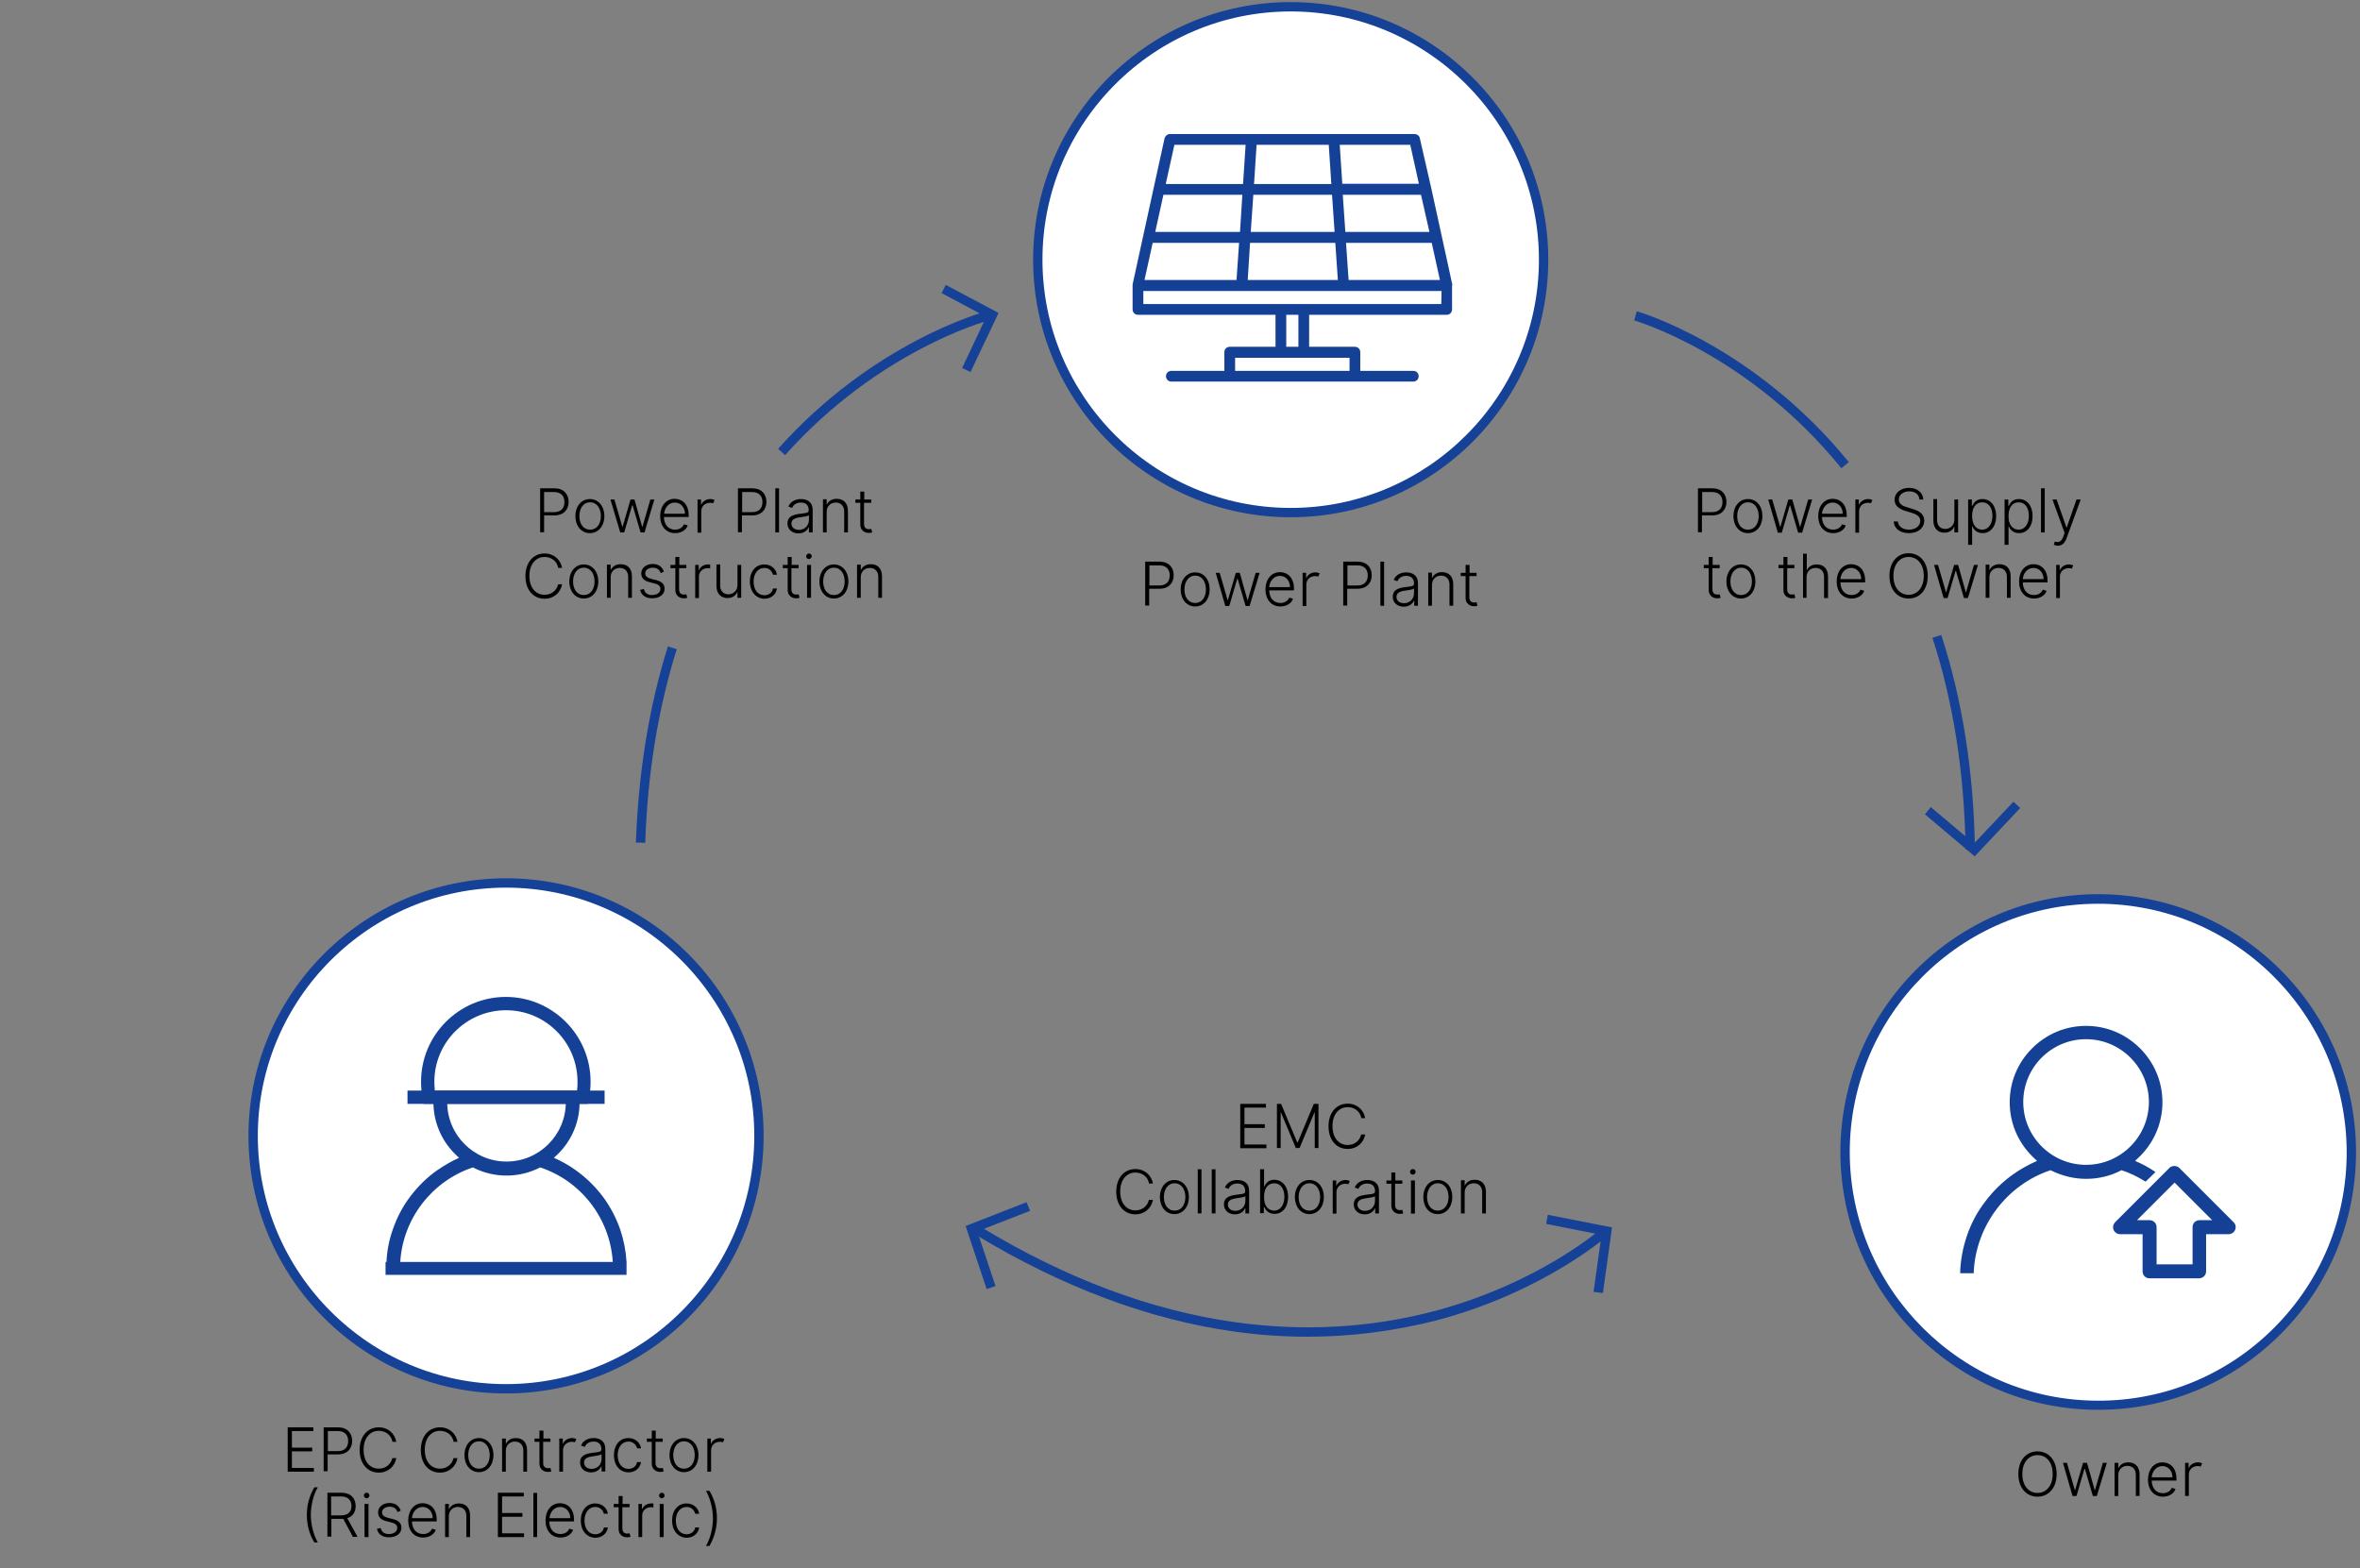 <?xml version="1.0" encoding="utf-8"?>
<!-- Generator: Adobe Illustrator 25.0.1, SVG Export Plug-In . SVG Version: 6.00 Build 0)  -->
<svg version="1.1" id="EMC模式" xmlns="http://www.w3.org/2000/svg" xmlns:xlink="http://www.w3.org/1999/xlink" x="0px" y="0px"
	 viewBox="0 0 1010.6 671.6" style="enable-background:new 0 0 1010.6 671.6;" xml:space="preserve">
<rect x="0" y="0" width="1010.6" height="671.6" fill="#808080" stroke="none"/>
<style type="text/css">
	.st0{fill:#FFFFFF;}
	.st1{fill:#154196;}
	.st2{fill-rule:evenodd;clip-rule:evenodd;fill:#FFFFFF;}
	.st3{fill:#144196;}
</style>
<g id="椭圆_1_拷贝_5">
	<circle class="st0" cx="216.7" cy="486.4" r="108.3"/>
	<path class="st1" d="M216.7,596.7c-60.8,0-110.3-49.5-110.3-110.3s49.5-110.3,110.3-110.3S327,425.5,327,486.4
		S277.5,596.7,216.7,596.7z M216.7,380.1c-58.6,0-106.3,47.7-106.3,106.3s47.7,106.3,106.3,106.3S323,545,323,486.4
		S275.3,380.1,216.7,380.1z"/>
</g>
<g id="椭圆_1_拷贝_4">
	<circle class="st0" cx="552.7" cy="111.2" r="108.3"/>
	<path class="st1" d="M552.7,221.5c-60.8,0-110.3-49.5-110.3-110.3S491.8,0.9,552.7,0.9S663,50.4,663,111.2S613.5,221.5,552.7,221.5
		z M552.7,4.9c-58.6,0-106.3,47.7-106.3,106.3S494,217.5,552.7,217.5S659,169.8,659,111.2S611.3,4.9,552.7,4.9z"/>
</g>
<g id="椭圆_1_拷贝_6">
	<path class="st2" d="M898.4,385c59.9-0.1,108.4,48.4,108.5,108.3s-48.4,108.4-108.3,108.5c-59.9,0.1-108.4-48.4-108.5-108.3v-0.1
		C790.1,433.5,838.5,385,898.4,385z"/>
	<path class="st1" d="M898.5,603.7c-60.8,0-110.3-49.4-110.4-110.3c0-60.9,49.4-110.4,110.3-110.5l0,0h0.1
		c60.8,0,110.3,49.4,110.4,110.3c0,29.5-11.4,57.2-32.3,78.1S928,603.7,898.5,603.7L898.5,603.7z M898.4,387
		c-58.6,0-106.3,47.7-106.3,106.4c0.1,58.7,47.8,106.4,106.4,106.4h0.1c28.4,0,55.1-11.1,75.2-31.2s31.1-46.8,31.1-75.2
		C1004.8,434.6,957.1,387,898.4,387L898.4,387L898.4,387z"/>
</g>
<g>
	<path class="st1" d="M841.7,363.7c-0.5-32.9-5.3-63.3-14.2-90.6l3.8-1.2c9,27.7,13.9,58.6,14.4,91.8H841.7z"/>
</g>
<g>
	<path class="st1" d="M788.5,200.5c-39.8-49.1-88.2-63.1-88.7-63.3l1.1-3.9c0.5,0.1,50.1,14.5,90.8,64.6L788.5,200.5z"/>
</g>
<g>
	<path class="st1" d="M276.3,360.9l-4-0.1c1.1-30.3,5.7-58.5,13.7-84l3.8,1.2C281.9,303.1,277.3,331,276.3,360.9z"/>
</g>
<g>
	<path class="st1" d="M336.2,194.9l-3-2.7c41-46,88.3-58.6,88.8-58.8l1,3.9C422.6,137.5,376.3,149.9,336.2,194.9z"/>
</g>
<g id="形状_675_拷贝_4">
	<polygon class="st1" points="415.6,159.3 412,157.6 422.3,135.7 403.2,125.5 405,122 427.6,134 	"/>
</g>
<g id="形状_675_拷贝_4-2">
	<polygon class="st1" points="845.6,366.7 824.3,348.7 826.8,345.6 845.3,361.2 862.2,343.3 865.1,346 	"/>
</g>
<g id="形状_675_拷贝_4-3">
	<polygon class="st1" points="422.5,552 413.5,525 439.6,514.8 441.1,518.5 418.5,527.3 426.3,550.7 	"/>
</g>
<g id="形状_675_拷贝_5">
	<polygon class="st1" points="686.4,553.7 682.4,553.2 685.8,528.8 662.1,524.1 662.8,520.2 690.3,525.6 	"/>
</g>
<g id="形状_674_拷贝_4-3">
	<path class="st1" d="M560.1,572.4c-10.4,0-21-0.7-31.5-2.2c-36.6-5.1-73.9-19.1-111-41.6l2.1-3.4c36.5,22.2,73.3,36,109.3,41
		c28.8,4,57.1,2.5,84.2-4.5c46.2-12,73.3-36.2,73.6-36.4l2.7,3c-0.3,0.2-27.9,25-75.1,37.3C596.7,570,578.5,572.4,560.1,572.4z"/>
</g>
<g>
	<path class="st3" d="M621.9,122L621.9,122c0-0.1,0-0.2,0-0.2l0,0l-4.5-20.6l0,0l-4.5-20.6l0,0L608,59.2c-0.2-1.1-1.2-1.8-2.3-1.8
		H501c-1.1,0-2,0.8-2.3,1.8L494,80.6l0,0l-4.5,20.6l0,0l-4.5,20.6l0,0c0,0.1,0,0.2,0,0.2l0,0c0,0.1,0,0.2,0,0.2v10.3
		c0,1.3,1,2.3,2.3,2.3h58.9v13.7h-19.6c-1.3,0-2.3,1-2.3,2.3v8h-22.7c-1.3,0-2.3,1-2.3,2.3s1,2.3,2.3,2.3h25h53.6h25
		c1.3,0,2.3-1,2.3-2.3s-1-2.3-2.3-2.3h-22.7v-8c0-1.3-1-2.3-2.3-2.3h-19.6v-13.7h58.9c1.3,0,2.3-1,2.3-2.3v-10.3
		C621.9,122.1,621.9,122.1,621.9,122z M490.1,119.9l3.5-15.9h37l-1.1,15.9H490.1z M498.2,83.4H532l-1,15.9h-36.3L498.2,83.4z
		 M569,62l1.1,16.8H537l1.1-16.8C538.1,62,569,62,569,62z M570.4,83.4l1.1,15.9h-35.9l1.1-15.9H570.4z M612.1,99.3h-36L575,83.4
		h33.5L612.1,99.3z M535.3,104h36.5l1.1,15.9h-38.6L535.3,104z M577.5,119.9l-1.1-15.9h36.7l3.5,15.9H577.5z M607.6,78.7h-32.8
		L573.7,62h30.2L607.6,78.7z M502.9,62h30.5l-1.1,16.8h-33.1L502.9,62z M577.9,158.8h-49v-5.6h19.6h9.8h19.6L577.9,158.8
		L577.9,158.8z M556,148.5h-5.2v-13.7h5.2V148.5z M617.2,130.2h-58.9h-9.8h-58.9v-5.6h127.7L617.2,130.2L617.2,130.2z"/>
</g>
<g>
	<path class="st3" d="M181.5,472.7l-0.5-2.3c-0.5-2.4-0.7-4.8-0.7-7.2c0-20,16.3-36.3,36.3-36.3s36.3,16.3,36.3,36.3
		c0,2.4-0.2,4.8-0.7,7.2l-0.5,2.3H181.5z M247.1,467c0.2-1.3,0.2-2.5,0.2-3.8c0-16.9-13.7-30.6-30.6-30.6S186,446.3,186,463.2
		c0,1.3,0.1,2.5,0.2,3.8H247.1z"/>
	<rect x="174.5" y="467" class="st3" width="84.4" height="5.7"/>
	<path class="st3" d="M165.1,545.9v-5.5h0.4c0.2-4.7,1.1-9.4,2.7-13.9c1.8-5.2,4.3-10,7.6-14.3s7.1-8.1,11.6-11.2
		c2.9-2,6-3.8,9.2-5.2c-0.6-0.5-1.2-1.1-1.8-1.7c-5.9-5.9-9.2-13.8-9.2-22.1c0-0.7,0-1.5,0.1-2.3l0.1-0.8h5.9l-0.1,0.9
		c-0.1,0.8-0.1,1.5-0.1,2.2c0,14,11.4,25.4,25.4,25.4s25.4-11.4,25.4-25.4c0-0.7,0-1.4-0.1-2.2l-0.1-0.9h5.9l0.1,0.8
		c0.1,0.9,0.1,1.6,0.1,2.3c0,8.4-3.3,16.2-9.2,22.1c-0.6,0.6-1.2,1.1-1.8,1.7c3.2,1.4,6.3,3.1,9.2,5.2c4.4,3.1,8.3,6.9,11.6,11.2
		c3.3,4.4,5.8,9.2,7.6,14.3c1.5,4.5,2.4,9.1,2.7,13.9l0,0v0.9v4.6H165.1z M262.4,540.4c-1.1-18.5-13.5-34.7-31.1-40.5
		c-4.4,2.3-9.4,3.5-14.4,3.5s-10-1.2-14.4-3.5c-17.6,5.9-30,22-31.1,40.5H262.4z"/>
</g>
<g>
	<path class="st3" d="M920.5,547.4c-1.7,0-3-1.3-3-3v-15.9h-9.6c-1.2,0-2.3-0.7-2.8-1.8s-0.2-2.4,0.6-3.3l23.3-23.3
		c0.5-0.5,1.3-0.8,2.1-0.8s1.6,0.3,2.1,0.8l23.3,23.3c0.9,0.9,1.1,2.1,0.6,3.3c-0.5,1.1-1.6,1.8-2.8,1.8h-9.6v15.9c0,1.6-1.3,3-3,3
		H920.5z M915.1,522.5h5.4c1.6,0,3,1.3,3,3v15.9h15.4v-15.9c0-1.7,1.3-3,3-3h5.4l-16.1-16.1L915.1,522.5z"/>
	<path class="st3" d="M839.4,545.1v-0.7c0.2-5.1,1.2-10.2,2.8-15c1.8-5.4,4.5-10.5,8-15c3.4-4.5,7.5-8.5,12.1-11.7
		c3-2.1,6.2-3.9,9.6-5.4l0.4-0.2l-0.3-0.3c-0.6-0.5-1.2-1.1-1.8-1.7c-6.2-6.2-9.6-14.4-9.6-23.1s3.4-16.9,9.6-23.1
		c6.2-6.2,14.4-9.6,23.1-9.6s16.9,3.4,23.1,9.6s9.6,14.4,9.6,23.1s-3.4,16.9-9.6,23.1c-0.6,0.6-1.2,1.1-1.8,1.7l-0.3,0.3l0.4,0.2
		c2.6,1.1,5.2,2.5,7.6,4.1l0.7,0.5l-4.2,4.1l-0.5-0.3c-3.1-1.9-6.4-3.5-9.8-4.6h-0.1l-0.1,0.1c-4.6,2.4-9.8,3.6-15,3.6
		s-10.4-1.3-15-3.6l-0.1-0.1h-0.1c-18.7,6.2-31.9,23.7-32.9,43.4v0.7h-5.8V545.1z M893.3,445c-14.9,0-26.9,12.1-26.9,26.9
		c0,14.9,12.1,26.9,26.9,26.9s26.9-12.1,26.9-26.9S908.1,445,893.3,445z"/>
</g>
<g>
	<path d="M231.3,209.1h6.1c4,0,6.1,2.5,6.1,5.8c0,3.3-2.1,5.8-6.1,5.8H233v7.2h-1.7V209.1z M237.3,219.3c3,0,4.4-1.8,4.4-4.3
		c0-2.5-1.4-4.3-4.4-4.3H233v8.6H237.3z"/>
	<path d="M246.4,221c0-4.3,2.6-7.3,6.2-7.3s6.2,3,6.2,7.3c0,4.3-2.6,7.3-6.2,7.3S246.4,225.3,246.4,221z M257.3,221
		c0-3.2-1.6-5.9-4.6-5.9s-4.6,2.7-4.6,5.9c0,3.2,1.6,5.8,4.6,5.8S257.3,224.2,257.3,221z"/>
	<path d="M261.4,213.9h1.7l3.4,11.7h0.1l3.4-11.7h1.7l3.3,11.7h0.1l3.4-11.7h1.7L276,228h-1.7l-3.4-11.6h-0.2l-3.4,11.6h-1.7
		L261.4,213.9z"/>
	<path d="M282.7,221c0-4.3,2.5-7.4,6.2-7.4c3.1,0,6,2.2,6,7v0.8h-10.6c0.1,3.3,1.9,5.4,4.8,5.4c2,0,3.3-1.1,3.8-2.3l1.6,0.5
		c-0.6,1.8-2.6,3.3-5.4,3.3C285.2,228.3,282.7,225.3,282.7,221z M293.3,220c0-2.7-1.8-4.8-4.3-4.8c-2.6,0-4.4,2.2-4.6,4.8H293.3z"/>
	<path d="M298.6,213.9h1.6v2.2h0.1c0.6-1.4,2.1-2.4,3.9-2.4c0.7,0,1.3,0.2,1.8,0.4l-0.6,1.4c-0.3-0.1-0.8-0.2-1.3-0.2
		c-2.2,0-3.8,1.5-3.8,3.6v9.2h-1.6V213.9z"/>
	<path d="M316,209.1h6.1c4,0,6.1,2.5,6.1,5.8c0,3.3-2.1,5.8-6.1,5.8h-4.4v7.2H316V209.1z M322.1,219.3c3,0,4.4-1.8,4.4-4.3
		c0-2.5-1.4-4.3-4.4-4.3h-4.3v8.6H322.1z"/>
	<path d="M333.6,228h-1.6v-18.9h1.6V228z"/>
	<path d="M337.2,224.1c0-2.8,2.2-3.7,5.4-4.1c2.4-0.3,3.7-0.3,3.7-1.4v-0.3c0-1.9-1.2-3.1-3.3-3.1c-2,0-3.3,1-3.8,2.3l-1.6-0.6
		c1-2.3,3.2-3.2,5.4-3.2c2.2,0,5,0.9,5,4.7v9.6h-1.6v-2.2h-0.1c-0.6,1.3-2,2.6-4.4,2.6C339.3,228.4,337.2,226.8,337.2,224.1z
		 M346.4,222.6v-2c-0.5,0.5-2.5,0.7-3.7,0.9c-2.4,0.3-3.8,1-3.8,2.7c0,1.7,1.4,2.7,3.2,2.7C344.7,226.9,346.4,224.9,346.4,222.6z"/>
	<path d="M354,228h-1.6v-14.2h1.6v2.2h0.1c0.7-1.4,2.1-2.4,4.2-2.4c2.9,0,4.8,1.8,4.8,5.2v9.2h-1.6V219c0-2.3-1.4-3.8-3.6-3.8
		c-2.2,0-3.9,1.5-3.9,4V228z"/>
	<path d="M373,215.3h-3v9c0,1.8,1,2.3,2.1,2.3c0.4,0,0.7-0.1,1-0.1l0.4,1.5c-0.3,0.1-0.8,0.2-1.5,0.2c-1.8,0-3.6-1.2-3.6-3.5v-9.4
		h-2.1v-1.4h2.1v-3.4h1.7v3.4h3V215.3z"/>
	<path d="M239,243c-0.5-2.6-2.8-4.5-5.8-4.5c-3.6,0-6.5,2.9-6.5,8.1c0,5.3,2.9,8.1,6.5,8.1c3,0,5.2-1.9,5.8-4.5h1.7
		c-0.6,3.5-3.5,6.2-7.5,6.2c-4.8,0-8.2-3.8-8.2-9.7s3.4-9.7,8.2-9.7c4,0,6.9,2.7,7.5,6.2H239z"/>
	<path d="M243.8,249c0-4.3,2.6-7.3,6.2-7.3s6.2,3,6.2,7.3c0,4.3-2.6,7.3-6.2,7.3S243.8,253.3,243.8,249z M254.6,249
		c0-3.2-1.6-5.9-4.6-5.9s-4.6,2.7-4.6,5.9c0,3.2,1.6,5.8,4.6,5.8S254.6,252.2,254.6,249z"/>
	<path d="M261.5,256h-1.6v-14.2h1.6v2.2h0.1c0.7-1.4,2.1-2.4,4.2-2.4c2.9,0,4.8,1.8,4.8,5.2v9.2h-1.6V247c0-2.3-1.4-3.8-3.6-3.8
		c-2.2,0-3.9,1.5-3.9,4V256z"/>
	<path d="M282.9,245.4c-0.4-1.3-1.4-2.3-3.3-2.3s-3.3,1-3.3,2.4c0,1.2,0.8,1.9,2.6,2.4l2.1,0.5c2.4,0.6,3.6,1.8,3.6,3.7
		c0,2.4-2.1,4.1-5.3,4.1c-2.8,0-4.7-1.3-5.2-3.6l1.6-0.4c0.4,1.7,1.6,2.6,3.5,2.6c2.2,0,3.6-1.1,3.6-2.6c0-1.1-0.7-1.9-2.3-2.3
		l-2.3-0.6c-2.5-0.6-3.6-1.9-3.6-3.8c0-2.3,2.1-4,4.9-4c2.6,0,4.1,1.3,4.8,3.3L282.9,245.4z"/>
	<path d="M293.8,243.3h-3v9c0,1.8,1,2.3,2.1,2.3c0.4,0,0.7-0.1,1-0.1l0.4,1.5c-0.3,0.1-0.8,0.2-1.5,0.2c-1.8,0-3.6-1.2-3.6-3.5v-9.4
		h-2.1v-1.4h2.1v-3.4h1.7v3.4h3V243.3z"/>
	<path d="M297.6,241.9h1.6v2.2h0.1c0.6-1.4,2.1-2.4,3.9-2.4c0.3,0,0.6,0,0.9,0v1.7c-0.1,0-0.6-0.1-1-0.1c-2.2,0-3.8,1.5-3.8,3.6v9.2
		h-1.6V241.9z"/>
	<path d="M315.8,241.9h1.6V256h-1.6v-2.4h-0.1c-0.7,1.5-2.1,2.5-4.2,2.5c-2.7,0-4.7-1.8-4.7-5.2v-9.2h1.6v9.1c0,2.2,1.4,3.7,3.5,3.7
		c1.9,0,3.9-1.4,3.9-4V241.9z"/>
	<path d="M321.1,249c0-4.3,2.5-7.3,6.2-7.3c2.8,0,5,1.8,5.4,4.4h-1.7c-0.4-1.6-1.7-2.9-3.7-2.9c-2.7,0-4.6,2.4-4.6,5.8
		c0,3.5,1.8,5.9,4.6,5.9c1.9,0,3.4-1.1,3.7-2.9h1.7c-0.4,2.6-2.5,4.4-5.4,4.4C323.6,256.3,321.1,253.2,321.1,249z"/>
	<path d="M341.9,243.3h-3v9c0,1.8,1,2.3,2.1,2.3c0.4,0,0.7-0.1,1-0.1l0.4,1.5c-0.3,0.1-0.8,0.2-1.5,0.2c-1.8,0-3.6-1.2-3.6-3.5v-9.4
		h-2.1v-1.4h2.1v-3.4h1.7v3.4h3V243.3z"/>
	<path d="M345.2,238.2c0-0.6,0.6-1.2,1.2-1.2s1.2,0.5,1.2,1.2c0,0.6-0.6,1.2-1.2,1.2S345.2,238.9,345.2,238.2z M345.6,241.9h1.7V256
		h-1.7V241.9z"/>
	<path d="M350.9,249c0-4.3,2.6-7.3,6.2-7.3s6.2,3,6.2,7.3c0,4.3-2.6,7.3-6.2,7.3S350.9,253.3,350.9,249z M361.7,249
		c0-3.2-1.6-5.9-4.6-5.9s-4.6,2.7-4.6,5.9c0,3.2,1.6,5.8,4.6,5.8S361.7,252.2,361.7,249z"/>
	<path d="M368.6,256H367v-14.2h1.6v2.2h0.1c0.7-1.4,2.1-2.4,4.2-2.4c2.9,0,4.8,1.8,4.8,5.2v9.2h-1.6V247c0-2.3-1.4-3.8-3.6-3.8
		c-2.2,0-3.9,1.5-3.9,4V256z"/>
</g>
<g>
	<path d="M123.2,611.2h11v1.6h-9.2v7.1h8.7v1.6h-8.7v7.1h9.4v1.6h-11.2V611.2z"/>
	<path d="M138.6,611.2h6.1c4,0,6.1,2.5,6.1,5.8c0,3.3-2.1,5.8-6.1,5.8h-4.4v7.2h-1.7V611.2z M144.7,621.4c3,0,4.4-1.8,4.4-4.3
		c0-2.5-1.4-4.3-4.4-4.3h-4.3v8.6H144.7z"/>
	<path d="M168,617.2c-0.5-2.6-2.8-4.5-5.8-4.5c-3.6,0-6.5,2.9-6.5,8.1c0,5.3,2.9,8.1,6.5,8.1c3,0,5.2-1.9,5.8-4.5h1.7
		c-0.6,3.5-3.5,6.2-7.5,6.2c-4.8,0-8.2-3.8-8.2-9.7c0-5.9,3.4-9.7,8.2-9.7c4,0,6.9,2.7,7.5,6.2H168z"/>
	<path d="M194.2,617.2c-0.5-2.6-2.8-4.5-5.8-4.5c-3.6,0-6.5,2.9-6.5,8.1c0,5.3,2.9,8.1,6.5,8.1c3,0,5.2-1.9,5.8-4.5h1.7
		c-0.6,3.5-3.5,6.2-7.5,6.2c-4.8,0-8.2-3.8-8.2-9.7c0-5.9,3.4-9.7,8.2-9.7c4,0,6.9,2.7,7.5,6.2H194.2z"/>
	<path d="M198.9,623.1c0-4.3,2.6-7.3,6.2-7.3s6.2,3,6.2,7.3c0,4.3-2.6,7.3-6.2,7.3S198.9,627.4,198.9,623.1z M209.7,623.1
		c0-3.2-1.6-5.9-4.6-5.9s-4.6,2.7-4.6,5.9c0,3.2,1.6,5.8,4.6,5.8S209.7,626.3,209.7,623.1z"/>
	<path d="M216.6,630.2H215V616h1.6v2.2h0.1c0.7-1.4,2.1-2.4,4.2-2.4c2.9,0,4.8,1.8,4.8,5.2v9.2h-1.6v-9.1c0-2.3-1.4-3.8-3.6-3.8
		c-2.2,0-3.9,1.5-3.9,4V630.2z"/>
	<path d="M235.6,617.4h-3v9c0,1.8,1,2.3,2.1,2.3c0.4,0,0.7-0.1,1-0.1l0.4,1.5c-0.3,0.1-0.8,0.2-1.5,0.2c-1.8,0-3.6-1.2-3.6-3.5v-9.4
		h-2.1V616h2.1v-3.4h1.7v3.4h3V617.4z"/>
	<path d="M239.4,616h1.6v2.2h0.1c0.6-1.4,2.1-2.4,3.9-2.4c0.7,0,1.3,0.2,1.8,0.4l-0.6,1.4c-0.3-0.1-0.8-0.2-1.3-0.2
		c-2.2,0-3.8,1.5-3.8,3.6v9.2h-1.6V616z"/>
	<path d="M248.4,626.2c0-2.8,2.2-3.7,5.4-4.1c2.4-0.3,3.7-0.3,3.7-1.4v-0.3c0-1.9-1.2-3.1-3.3-3.1c-2,0-3.3,1-3.8,2.3l-1.6-0.6
		c1-2.3,3.2-3.2,5.4-3.2c2.2,0,5,0.9,5,4.7v9.6h-1.6v-2.2h-0.1c-0.6,1.3-2,2.6-4.4,2.6C250.5,630.5,248.4,628.9,248.4,626.2z
		 M257.6,624.7v-2c-0.5,0.5-2.5,0.7-3.7,0.9c-2.4,0.3-3.8,1-3.8,2.7c0,1.7,1.4,2.7,3.2,2.7C256,629,257.6,627,257.6,624.7z"/>
	<path d="M262.9,623.1c0-4.3,2.5-7.3,6.2-7.3c2.8,0,5,1.8,5.4,4.4h-1.7c-0.4-1.6-1.7-2.9-3.7-2.9c-2.7,0-4.6,2.4-4.6,5.8
		c0,3.5,1.8,5.9,4.6,5.9c1.9,0,3.4-1.1,3.7-2.9h1.7c-0.4,2.6-2.5,4.4-5.4,4.4C265.3,630.4,262.9,627.4,262.9,623.1z"/>
	<path d="M283.7,617.4h-3v9c0,1.8,1,2.3,2.1,2.3c0.4,0,0.7-0.1,1-0.1l0.4,1.5c-0.3,0.1-0.8,0.2-1.5,0.2c-1.8,0-3.6-1.2-3.6-3.5v-9.4
		h-2.1V616h2.1v-3.4h1.7v3.4h3V617.4z"/>
	<path d="M286.7,623.1c0-4.3,2.6-7.3,6.2-7.3s6.2,3,6.2,7.3c0,4.3-2.6,7.3-6.2,7.3S286.7,627.4,286.7,623.1z M297.5,623.1
		c0-3.2-1.6-5.9-4.6-5.9s-4.6,2.7-4.6,5.9c0,3.2,1.6,5.8,4.6,5.8S297.5,626.3,297.5,623.1z"/>
	<path d="M302.8,616h1.6v2.2h0.1c0.6-1.4,2.1-2.4,3.9-2.4c0.7,0,1.3,0.2,1.8,0.4l-0.6,1.4c-0.3-0.1-0.8-0.2-1.3-0.2
		c-2.2,0-3.8,1.5-3.8,3.6v9.2h-1.6V616z"/>
	<path d="M134.6,636.9h1.5c-1.8,2.9-3,7.6-3,11.8c0,4.3,1.3,8.9,3,11.8h-1.5c-2.1-3.5-3.2-7.4-3.2-11.8
		C131.4,644.3,132.6,640.3,134.6,636.9z"/>
	<path d="M140.1,639.2h6.1c4,0,6.1,2.4,6.1,5.7c0,2.5-1.2,4.5-3.6,5.2l4.4,8h-2l-4.1-7.7c-0.2,0-0.5,0-0.7,0h-4.4v7.6h-1.7V639.2z
		 M146.1,648.9c3,0,4.4-1.6,4.4-4s-1.4-4.1-4.4-4.1h-4.3v8.1H146.1z"/>
	<path d="M155.8,640.4c0-0.6,0.6-1.2,1.2-1.2s1.2,0.5,1.2,1.2c0,0.6-0.6,1.2-1.2,1.2S155.8,641,155.8,640.4z M156.1,644h1.7v14.2
		h-1.7V644z"/>
	<path d="M170.2,647.5c-0.4-1.3-1.4-2.3-3.3-2.3s-3.3,1-3.3,2.4c0,1.2,0.8,1.9,2.6,2.4l2.1,0.5c2.4,0.6,3.6,1.8,3.6,3.7
		c0,2.4-2.1,4.1-5.3,4.1c-2.8,0-4.7-1.3-5.2-3.6l1.6-0.4c0.4,1.7,1.6,2.6,3.5,2.6c2.2,0,3.6-1.1,3.6-2.6c0-1.1-0.7-1.9-2.3-2.3
		l-2.3-0.6c-2.5-0.6-3.6-1.9-3.6-3.8c0-2.3,2.1-4,4.9-4c2.6,0,4.1,1.3,4.8,3.3L170.2,647.5z"/>
	<path d="M174.8,651.1c0-4.3,2.5-7.4,6.2-7.4c3.1,0,6,2.2,6,7v0.8h-10.6c0.1,3.3,1.9,5.4,4.8,5.4c2,0,3.3-1.1,3.8-2.3l1.6,0.5
		c-0.6,1.8-2.6,3.3-5.4,3.3C177.2,658.4,174.8,655.4,174.8,651.1z M185.3,650.1c0-2.7-1.8-4.8-4.3-4.8c-2.6,0-4.4,2.2-4.6,4.8H185.3
		z"/>
	<path d="M192.2,658.2h-1.6V644h1.6v2.2h0.1c0.7-1.4,2.1-2.4,4.2-2.4c2.9,0,4.8,1.8,4.8,5.2v9.2h-1.6v-9.1c0-2.3-1.4-3.8-3.6-3.8
		c-2.2,0-3.9,1.5-3.9,4V658.2z"/>
	<path d="M213.3,639.2h11v1.6H215v7.1h8.7v1.6H215v7.1h9.4v1.6h-11.2V639.2z"/>
	<path d="M230,658.2h-1.6v-18.9h1.6V658.2z"/>
	<path d="M233.6,651.1c0-4.3,2.5-7.4,6.2-7.4c3.1,0,6,2.2,6,7v0.8h-10.6c0.1,3.3,1.9,5.4,4.8,5.4c2,0,3.3-1.1,3.8-2.3l1.6,0.5
		c-0.6,1.8-2.6,3.3-5.4,3.3C236.1,658.4,233.6,655.4,233.6,651.1z M244.2,650.1c0-2.7-1.8-4.8-4.3-4.8c-2.6,0-4.4,2.2-4.6,4.8H244.2
		z"/>
	<path d="M248.7,651.1c0-4.3,2.5-7.3,6.2-7.3c2.8,0,5,1.8,5.4,4.4h-1.7c-0.4-1.6-1.7-2.9-3.7-2.9c-2.7,0-4.6,2.4-4.6,5.8
		c0,3.5,1.8,5.9,4.6,5.9c1.9,0,3.4-1.1,3.7-2.9h1.7c-0.4,2.6-2.5,4.4-5.4,4.4C251.2,658.4,248.7,655.4,248.7,651.1z"/>
	<path d="M269.5,645.4h-3v9c0,1.8,1,2.3,2.1,2.3c0.4,0,0.7-0.1,1-0.1l0.4,1.5c-0.3,0.1-0.8,0.2-1.5,0.2c-1.8,0-3.6-1.2-3.6-3.5v-9.4
		h-2.1V644h2.1v-3.4h1.7v3.4h3V645.4z"/>
	<path d="M273.3,644h1.6v2.2h0.1c0.6-1.4,2.1-2.4,3.9-2.4c0.3,0,0.6,0,0.9,0v1.7c-0.1,0-0.6-0.1-1-0.1c-2.2,0-3.8,1.5-3.8,3.6v9.2
		h-1.6V644z"/>
	<path d="M282.2,640.4c0-0.6,0.6-1.2,1.2-1.2s1.2,0.5,1.2,1.2c0,0.6-0.6,1.2-1.2,1.2S282.2,641,282.2,640.4z M282.5,644h1.7v14.2
		h-1.7V644z"/>
	<path d="M287.8,651.1c0-4.3,2.5-7.3,6.2-7.3c2.8,0,5,1.8,5.4,4.4h-1.7c-0.4-1.6-1.7-2.9-3.7-2.9c-2.7,0-4.6,2.4-4.6,5.8
		c0,3.5,1.8,5.9,4.6,5.9c1.9,0,3.4-1.1,3.7-2.9h1.7c-0.4,2.6-2.5,4.4-5.4,4.4C290.3,658.4,287.8,655.4,287.8,651.1z"/>
	<path d="M303.8,662h-1.5c1.8-2.9,3-7.6,3-11.8c0-4.3-1.3-8.9-3-11.8h1.5c2.1,3.5,3.2,7.4,3.2,11.8C307,654.6,305.8,658.5,303.8,662
		z"/>
</g>
<g>
	<path d="M727.1,209.1h6.1c4,0,6.1,2.5,6.1,5.8c0,3.3-2.1,5.8-6.1,5.8h-4.4v7.2h-1.7V209.1z M733.2,219.3c3,0,4.4-1.8,4.4-4.3
		c0-2.5-1.4-4.3-4.4-4.3h-4.3v8.6H733.2z"/>
	<path d="M742.3,221c0-4.3,2.6-7.3,6.2-7.3c3.7,0,6.2,3,6.2,7.3c0,4.3-2.6,7.3-6.2,7.3C744.9,228.3,742.3,225.3,742.3,221z
		 M753.1,221c0-3.2-1.6-5.9-4.6-5.9c-2.9,0-4.6,2.7-4.6,5.9c0,3.2,1.6,5.8,4.6,5.8C751.5,226.8,753.1,224.2,753.1,221z"/>
	<path d="M757.2,213.9h1.7l3.4,11.7h0.1l3.4-11.7h1.7l3.3,11.7h0.1l3.4-11.7h1.7l-4.3,14.2h-1.7l-3.4-11.6h-0.2l-3.4,11.6h-1.7
		L757.2,213.9z"/>
	<path d="M778.6,221c0-4.3,2.5-7.4,6.2-7.4c3.1,0,6,2.2,6,7v0.8h-10.6c0.1,3.3,1.9,5.4,4.8,5.4c2,0,3.3-1.1,3.8-2.3l1.6,0.5
		c-0.6,1.8-2.6,3.3-5.4,3.3C781.1,228.3,778.6,225.3,778.6,221z M789.1,220c0-2.7-1.8-4.8-4.3-4.8c-2.6,0-4.4,2.2-4.6,4.8H789.1z"/>
	<path d="M794.4,213.9h1.6v2.2h0.1c0.6-1.4,2.1-2.4,3.9-2.4c0.7,0,1.3,0.2,1.8,0.4l-0.6,1.4c-0.3-0.1-0.8-0.2-1.3-0.2
		c-2.2,0-3.8,1.5-3.8,3.6v9.2h-1.6V213.9z"/>
	<path d="M817.6,210.4c-2.6,0-4.5,1.5-4.5,3.5c0,2,1.9,2.9,3.8,3.4l2,0.6c2.4,0.7,5.1,1.9,5.1,5.1c0,3-2.5,5.3-6.6,5.3
		c-3.9,0-6.3-2.1-6.5-5h1.8c0.2,2.2,2.2,3.5,4.7,3.5c2.8,0,4.9-1.5,4.9-3.8c0-1.9-1.6-2.8-4-3.5l-2.3-0.7c-3-0.9-4.7-2.4-4.7-4.8
		c0-3,2.7-5.1,6.2-5.1c3.5,0,6,2.1,6.1,5h-1.7C821.9,211.8,820.1,210.4,817.6,210.4z"/>
	<path d="M836.9,213.9h1.6V228h-1.6v-2.4h-0.1c-0.7,1.5-2.1,2.5-4.2,2.5c-2.7,0-4.7-1.8-4.7-5.2v-9.2h1.6v9.1c0,2.2,1.4,3.7,3.5,3.7
		c1.9,0,3.9-1.4,3.9-4V213.9z"/>
	<path d="M842.8,213.9h1.6v2.7h0.2c0.6-1.3,1.7-2.9,4.3-2.9c3.5,0,5.9,2.9,5.9,7.3c0,4.4-2.4,7.3-5.8,7.3c-2.6,0-3.8-1.6-4.4-2.9
		h-0.1v7.9h-1.7V213.9z M848.8,226.8c2.8,0,4.4-2.6,4.4-5.9c0-3.3-1.5-5.8-4.4-5.8c-2.8,0-4.3,2.4-4.3,5.8
		C844.5,224.4,846,226.8,848.8,226.8z"/>
	<path d="M858.4,213.9h1.6v2.7h0.2c0.6-1.3,1.7-2.9,4.3-2.9c3.5,0,5.9,2.9,5.9,7.3c0,4.4-2.4,7.3-5.8,7.3c-2.6,0-3.8-1.6-4.4-2.9
		h-0.1v7.9h-1.7V213.9z M864.4,226.8c2.8,0,4.4-2.6,4.4-5.9c0-3.3-1.5-5.8-4.4-5.8c-2.8,0-4.3,2.4-4.3,5.8
		C860,224.4,861.6,226.8,864.4,226.8z"/>
	<path d="M875.7,228H874v-18.9h1.6V228z"/>
	<path d="M879.5,233.3l0.4-1.4c1.7,0.5,2.8,0.1,3.6-2l0.6-1.7l-5.2-14.3h1.8l4.2,12h0.1l4.2-12h1.8l-6.1,16.7
		c-0.8,2.1-2,3.1-3.8,3.1C880.4,233.6,879.8,233.4,879.5,233.3z"/>
	<path d="M736.3,243.3h-3v9c0,1.8,1,2.3,2.1,2.3c0.4,0,0.7-0.1,1-0.1l0.4,1.5c-0.3,0.1-0.8,0.2-1.5,0.2c-1.8,0-3.6-1.2-3.6-3.5v-9.4
		h-2.1v-1.4h2.1v-3.4h1.7v3.4h3V243.3z"/>
	<path d="M739.3,249c0-4.3,2.6-7.3,6.2-7.3c3.7,0,6.2,3,6.2,7.3c0,4.3-2.6,7.3-6.2,7.3C741.9,256.3,739.3,253.3,739.3,249z
		 M750.2,249c0-3.2-1.6-5.9-4.6-5.9c-2.9,0-4.6,2.7-4.6,5.9c0,3.2,1.6,5.8,4.6,5.8C748.5,254.8,750.2,252.2,750.2,249z"/>
	<path d="M768.3,243.3h-3v9c0,1.8,1,2.3,2.1,2.3c0.4,0,0.7-0.1,1-0.1l0.4,1.5c-0.3,0.1-0.8,0.2-1.5,0.2c-1.8,0-3.6-1.2-3.6-3.5v-9.4
		h-2.1v-1.4h2.1v-3.4h1.7v3.4h3V243.3z"/>
	<path d="M773.7,256h-1.6v-18.9h1.6v7h0.1c0.7-1.5,2.1-2.4,4.2-2.4c2.9,0,4.8,1.8,4.8,5.2v9.2h-1.7V247c0-2.3-1.4-3.8-3.6-3.8
		c-2.3,0-3.9,1.5-3.9,4V256z"/>
	<path d="M786.5,249c0-4.3,2.5-7.4,6.2-7.4c3.1,0,6,2.2,6,7v0.8h-10.6c0.1,3.3,1.9,5.4,4.8,5.4c2,0,3.3-1.1,3.8-2.3l1.6,0.5
		c-0.6,1.8-2.6,3.3-5.4,3.3C789,256.3,786.5,253.3,786.5,249z M797,248c0-2.7-1.8-4.8-4.3-4.8c-2.6,0-4.4,2.2-4.6,4.8H797z"/>
	<path d="M817.3,256.3c-4.8,0-8.2-3.8-8.2-9.7s3.4-9.7,8.2-9.7c4.8,0,8.2,3.8,8.2,9.7S822.1,256.3,817.3,256.3z M817.3,238.5
		c-3.7,0-6.5,3-6.5,8.1c0,5.1,2.8,8.1,6.5,8.1c3.7,0,6.5-3,6.5-8.1C823.8,241.5,821,238.5,817.3,238.5z"/>
	<path d="M828.2,241.9h1.7l3.4,11.7h0.1l3.4-11.7h1.7l3.3,11.7h0.1l3.4-11.7h1.7l-4.3,14.2h-1.7l-3.4-11.6h-0.2l-3.4,11.6h-1.7
		L828.2,241.9z"/>
	<path d="M851.9,256h-1.6v-14.2h1.6v2.2h0.1c0.7-1.4,2.1-2.4,4.2-2.4c2.9,0,4.8,1.8,4.8,5.2v9.2h-1.6V247c0-2.3-1.4-3.8-3.6-3.8
		c-2.2,0-3.9,1.5-3.9,4V256z"/>
	<path d="M864.6,249c0-4.3,2.5-7.4,6.2-7.4c3.1,0,6,2.2,6,7v0.8h-10.6c0.1,3.3,1.9,5.4,4.8,5.4c2,0,3.3-1.1,3.8-2.3l1.6,0.5
		c-0.6,1.8-2.6,3.3-5.4,3.3C867.1,256.3,864.6,253.3,864.6,249z M875.1,248c0-2.7-1.8-4.8-4.3-4.8c-2.6,0-4.4,2.2-4.6,4.8H875.1z"/>
	<path d="M880.4,241.9h1.6v2.2h0.1c0.6-1.4,2.1-2.4,3.9-2.4c0.7,0,1.3,0.2,1.8,0.4l-0.6,1.4c-0.3-0.1-0.8-0.2-1.3-0.2
		c-2.2,0-3.8,1.5-3.8,3.6v9.2h-1.6V241.9z"/>
</g>
<g>
	<path d="M490.4,240.5h6.1c4,0,6.1,2.5,6.1,5.8c0,3.3-2.1,5.8-6.1,5.8h-4.4v7.2h-1.7V240.5z M496.5,250.7c3,0,4.4-1.8,4.4-4.3
		c0-2.5-1.4-4.3-4.4-4.3h-4.3v8.6H496.5z"/>
	<path d="M505.6,252.4c0-4.3,2.6-7.3,6.2-7.3c3.7,0,6.2,3,6.2,7.3c0,4.3-2.6,7.3-6.2,7.3C508.2,259.7,505.6,256.7,505.6,252.4z
		 M516.4,252.4c0-3.2-1.6-5.9-4.6-5.9c-2.9,0-4.6,2.7-4.6,5.9c0,3.2,1.6,5.8,4.6,5.8C514.8,258.2,516.4,255.6,516.4,252.4z"/>
	<path d="M520.6,245.3h1.7l3.4,11.7h0.1l3.4-11.7h1.7l3.3,11.7h0.1l3.4-11.7h1.7l-4.3,14.2h-1.7l-3.4-11.6h-0.2l-3.4,11.6h-1.7
		L520.6,245.3z"/>
	<path d="M541.9,252.4c0-4.3,2.5-7.4,6.2-7.4c3.1,0,6,2.2,6,7v0.8h-10.6c0.1,3.3,1.9,5.4,4.8,5.4c2,0,3.3-1.1,3.8-2.3l1.6,0.5
		c-0.6,1.8-2.6,3.3-5.4,3.3C544.4,259.7,541.9,256.7,541.9,252.4z M552.4,251.4c0-2.7-1.8-4.8-4.3-4.8c-2.6,0-4.4,2.2-4.6,4.8H552.4
		z"/>
	<path d="M557.7,245.3h1.6v2.2h0.1c0.6-1.4,2.1-2.4,3.9-2.4c0.7,0,1.3,0.2,1.8,0.4l-0.6,1.4c-0.3-0.1-0.8-0.2-1.3-0.2
		c-2.2,0-3.8,1.5-3.8,3.6v9.2h-1.6V245.3z"/>
	<path d="M575.2,240.5h6.1c4,0,6.1,2.5,6.1,5.8c0,3.3-2.1,5.8-6.1,5.8h-4.4v7.2h-1.7V240.5z M581.3,250.7c3,0,4.4-1.8,4.4-4.3
		c0-2.5-1.4-4.3-4.4-4.3h-4.3v8.6H581.3z"/>
	<path d="M592.7,259.4h-1.6v-18.9h1.6V259.4z"/>
	<path d="M596.4,255.5c0-2.8,2.2-3.7,5.4-4.1c2.4-0.3,3.7-0.3,3.7-1.4v-0.3c0-1.9-1.2-3.1-3.3-3.1c-2,0-3.3,1-3.8,2.3l-1.6-0.6
		c1-2.3,3.2-3.2,5.4-3.2c2.2,0,5,0.9,5,4.7v9.6h-1.6v-2.2h-0.1c-0.6,1.3-2,2.6-4.4,2.6C598.5,259.8,596.4,258.2,596.4,255.5z
		 M605.5,254v-2c-0.5,0.5-2.5,0.7-3.7,0.9c-2.4,0.3-3.8,1-3.8,2.7c0,1.7,1.4,2.7,3.2,2.7C603.9,258.3,605.5,256.3,605.5,254z"/>
	<path d="M613.2,259.4h-1.6v-14.2h1.6v2.2h0.1c0.7-1.4,2.1-2.4,4.2-2.4c2.9,0,4.8,1.8,4.8,5.2v9.2h-1.6v-9.1c0-2.3-1.4-3.8-3.6-3.8
		c-2.2,0-3.9,1.5-3.9,4V259.4z"/>
	<path d="M632.2,246.7h-3v9c0,1.8,1,2.3,2.1,2.3c0.4,0,0.7-0.1,1-0.1l0.4,1.5c-0.3,0.1-0.8,0.2-1.5,0.2c-1.8,0-3.6-1.2-3.6-3.5v-9.4
		h-2.1v-1.4h2.1v-3.4h1.7v3.4h3V246.7z"/>
</g>
<g>
	<path d="M531.1,472.7h11v1.6h-9.2v7.1h8.7v1.6h-8.7v7.1h9.4v1.6h-11.2V472.7z"/>
	<path d="M548.6,472.7l6.9,16.5h0.2l6.9-16.5h2v18.9h-1.6v-15.3h-0.1l-6.4,15.3h-1.6l-6.4-15.3h-0.1v15.3h-1.6v-18.9H548.6z"/>
	<path d="M582.9,478.6c-0.5-2.6-2.8-4.5-5.8-4.5c-3.6,0-6.5,2.9-6.5,8.1c0,5.3,2.9,8.1,6.5,8.1c3,0,5.2-1.9,5.8-4.5h1.7
		c-0.6,3.5-3.5,6.2-7.5,6.2c-4.8,0-8.2-3.8-8.2-9.7c0-5.9,3.4-9.7,8.2-9.7c4,0,6.9,2.7,7.5,6.2H582.9z"/>
	<path d="M492,506.6c-0.5-2.6-2.8-4.5-5.8-4.5c-3.6,0-6.5,2.9-6.5,8.1c0,5.3,2.9,8.1,6.5,8.1c3,0,5.2-1.9,5.8-4.5h1.7
		c-0.6,3.5-3.5,6.2-7.5,6.2c-4.8,0-8.2-3.8-8.2-9.7c0-5.9,3.4-9.7,8.2-9.7c4,0,6.9,2.7,7.5,6.2H492z"/>
	<path d="M496.7,512.6c0-4.3,2.6-7.3,6.2-7.3s6.2,3,6.2,7.3c0,4.3-2.6,7.3-6.2,7.3S496.7,516.9,496.7,512.6z M507.6,512.6
		c0-3.2-1.6-5.9-4.6-5.9s-4.6,2.7-4.6,5.9s1.6,5.8,4.6,5.8S507.6,515.8,507.6,512.6z"/>
	<path d="M514.5,519.6h-1.6v-18.9h1.6V519.6z"/>
	<path d="M520.5,519.6h-1.6v-18.9h1.6V519.6z"/>
	<path d="M524.1,515.7c0-2.8,2.2-3.7,5.4-4.1c2.4-0.3,3.7-0.3,3.7-1.4v-0.3c0-1.9-1.2-3.1-3.3-3.1c-2,0-3.3,1-3.8,2.3l-1.6-0.6
		c1-2.3,3.2-3.2,5.4-3.2c2.2,0,5,0.9,5,4.7v9.6h-1.6v-2.2h-0.1c-0.6,1.3-2,2.6-4.4,2.6C526.2,520,524.1,518.4,524.1,515.7z
		 M533.3,514.2v-2c-0.5,0.5-2.5,0.7-3.7,0.9c-2.4,0.3-3.8,1-3.8,2.7s1.4,2.7,3.2,2.7C531.6,518.5,533.3,516.5,533.3,514.2z"/>
	<path d="M539.6,500.7h1.7v7.4h0.1c0.6-1.3,1.7-2.9,4.3-2.9c3.5,0,5.9,3,5.9,7.3c0,4.4-2.4,7.3-5.8,7.3c-2.6,0-3.8-1.6-4.4-2.9h-0.2
		v2.6h-1.6V500.7z M545.6,518.4c2.8,0,4.4-2.6,4.4-5.9c0-3.3-1.5-5.8-4.4-5.8c-2.8,0-4.3,2.4-4.3,5.8
		C541.2,516,542.8,518.4,545.6,518.4z"/>
	<path d="M554.5,512.6c0-4.3,2.6-7.3,6.2-7.3c3.7,0,6.2,3,6.2,7.3c0,4.3-2.6,7.3-6.2,7.3C557.1,519.9,554.5,516.9,554.5,512.6z
		 M565.3,512.6c0-3.2-1.6-5.9-4.6-5.9c-2.9,0-4.6,2.7-4.6,5.9s1.6,5.8,4.6,5.8C563.7,518.4,565.3,515.8,565.3,512.6z"/>
	<path d="M570.6,505.5h1.6v2.2h0.1c0.6-1.4,2.1-2.4,3.9-2.4c0.7,0,1.3,0.2,1.8,0.4l-0.6,1.4c-0.3-0.1-0.8-0.2-1.3-0.2
		c-2.2,0-3.8,1.5-3.8,3.6v9.2h-1.6V505.5z"/>
	<path d="M579.7,515.7c0-2.8,2.2-3.7,5.4-4.1c2.4-0.3,3.7-0.3,3.7-1.4v-0.3c0-1.9-1.2-3.1-3.3-3.1c-2,0-3.3,1-3.8,2.3l-1.6-0.6
		c1-2.3,3.2-3.2,5.4-3.2s5,0.9,5,4.7v9.6h-1.6v-2.2h-0.1c-0.6,1.3-2,2.6-4.4,2.6C581.8,520,579.7,518.4,579.7,515.7z M588.8,514.2
		v-2c-0.5,0.5-2.5,0.7-3.7,0.9c-2.4,0.3-3.8,1-3.8,2.7s1.4,2.7,3.2,2.7C587.2,518.5,588.8,516.5,588.8,514.2z"/>
	<path d="M600.4,506.9h-3v9c0,1.8,1,2.3,2.1,2.3c0.4,0,0.7-0.1,1-0.1l0.4,1.5c-0.3,0.1-0.8,0.2-1.5,0.2c-1.8,0-3.6-1.2-3.6-3.5v-9.4
		h-2.1v-1.4h2.1v-3.4h1.7v3.4h3V506.9z"/>
	<path d="M603.8,501.8c0-0.6,0.6-1.2,1.2-1.2s1.2,0.5,1.2,1.2s-0.6,1.2-1.2,1.2S603.8,502.5,603.8,501.8z M604.2,505.5h1.7v14.2
		h-1.7V505.5z"/>
	<path d="M609.5,512.6c0-4.3,2.6-7.3,6.2-7.3c3.7,0,6.2,3,6.2,7.3c0,4.3-2.6,7.3-6.2,7.3C612,519.9,609.5,516.9,609.5,512.6z
		 M620.3,512.6c0-3.2-1.6-5.9-4.6-5.9c-2.9,0-4.6,2.7-4.6,5.9s1.6,5.8,4.6,5.8C618.6,518.4,620.3,515.8,620.3,512.6z"/>
	<path d="M627.2,519.6h-1.6v-14.2h1.6v2.2h0.1c0.7-1.4,2.1-2.4,4.2-2.4c2.9,0,4.8,1.8,4.8,5.2v9.2h-1.6v-9.1c0-2.3-1.4-3.8-3.6-3.8
		c-2.2,0-3.9,1.5-3.9,4V519.6z"/>
</g>
<g>
	<path d="M872.5,640.9c-4.8,0-8.2-3.8-8.2-9.7s3.4-9.7,8.2-9.7c4.8,0,8.2,3.8,8.2,9.7C880.7,637.1,877.3,640.9,872.5,640.9z
		 M872.5,623.1c-3.7,0-6.5,3-6.5,8.1c0,5.1,2.8,8.1,6.5,8.1c3.7,0,6.5-3,6.5-8.1C879,626.1,876.3,623.1,872.5,623.1z"/>
	<path d="M883.4,626.4h1.7l3.4,11.7h0.1l3.4-11.7h1.7l3.3,11.7h0.1l3.4-11.7h1.7l-4.3,14.2h-1.7l-3.4-11.6h-0.2l-3.4,11.6h-1.7
		L883.4,626.4z"/>
	<path d="M907.1,640.6h-1.6v-14.2h1.6v2.2h0.1c0.7-1.4,2.1-2.4,4.2-2.4c2.9,0,4.8,1.8,4.8,5.2v9.2h-1.6v-9.1c0-2.3-1.4-3.8-3.6-3.8
		c-2.2,0-3.9,1.5-3.9,4V640.6z"/>
	<path d="M919.8,633.6c0-4.3,2.5-7.4,6.2-7.4c3.1,0,6,2.2,6,7v0.8h-10.6c0.1,3.3,1.9,5.4,4.8,5.4c2,0,3.3-1.1,3.8-2.3l1.6,0.5
		c-0.6,1.8-2.6,3.3-5.4,3.3C922.3,640.9,919.8,637.9,919.8,633.6z M930.3,632.6c0-2.7-1.8-4.8-4.3-4.8c-2.6,0-4.4,2.2-4.6,4.8H930.3
		z"/>
	<path d="M935.6,626.4h1.6v2.2h0.1c0.6-1.4,2.1-2.4,3.9-2.4c0.7,0,1.3,0.2,1.8,0.4l-0.6,1.4c-0.3-0.1-0.8-0.2-1.3-0.2
		c-2.2,0-3.8,1.5-3.8,3.6v9.2h-1.6V626.4z"/>
</g>
</svg>
